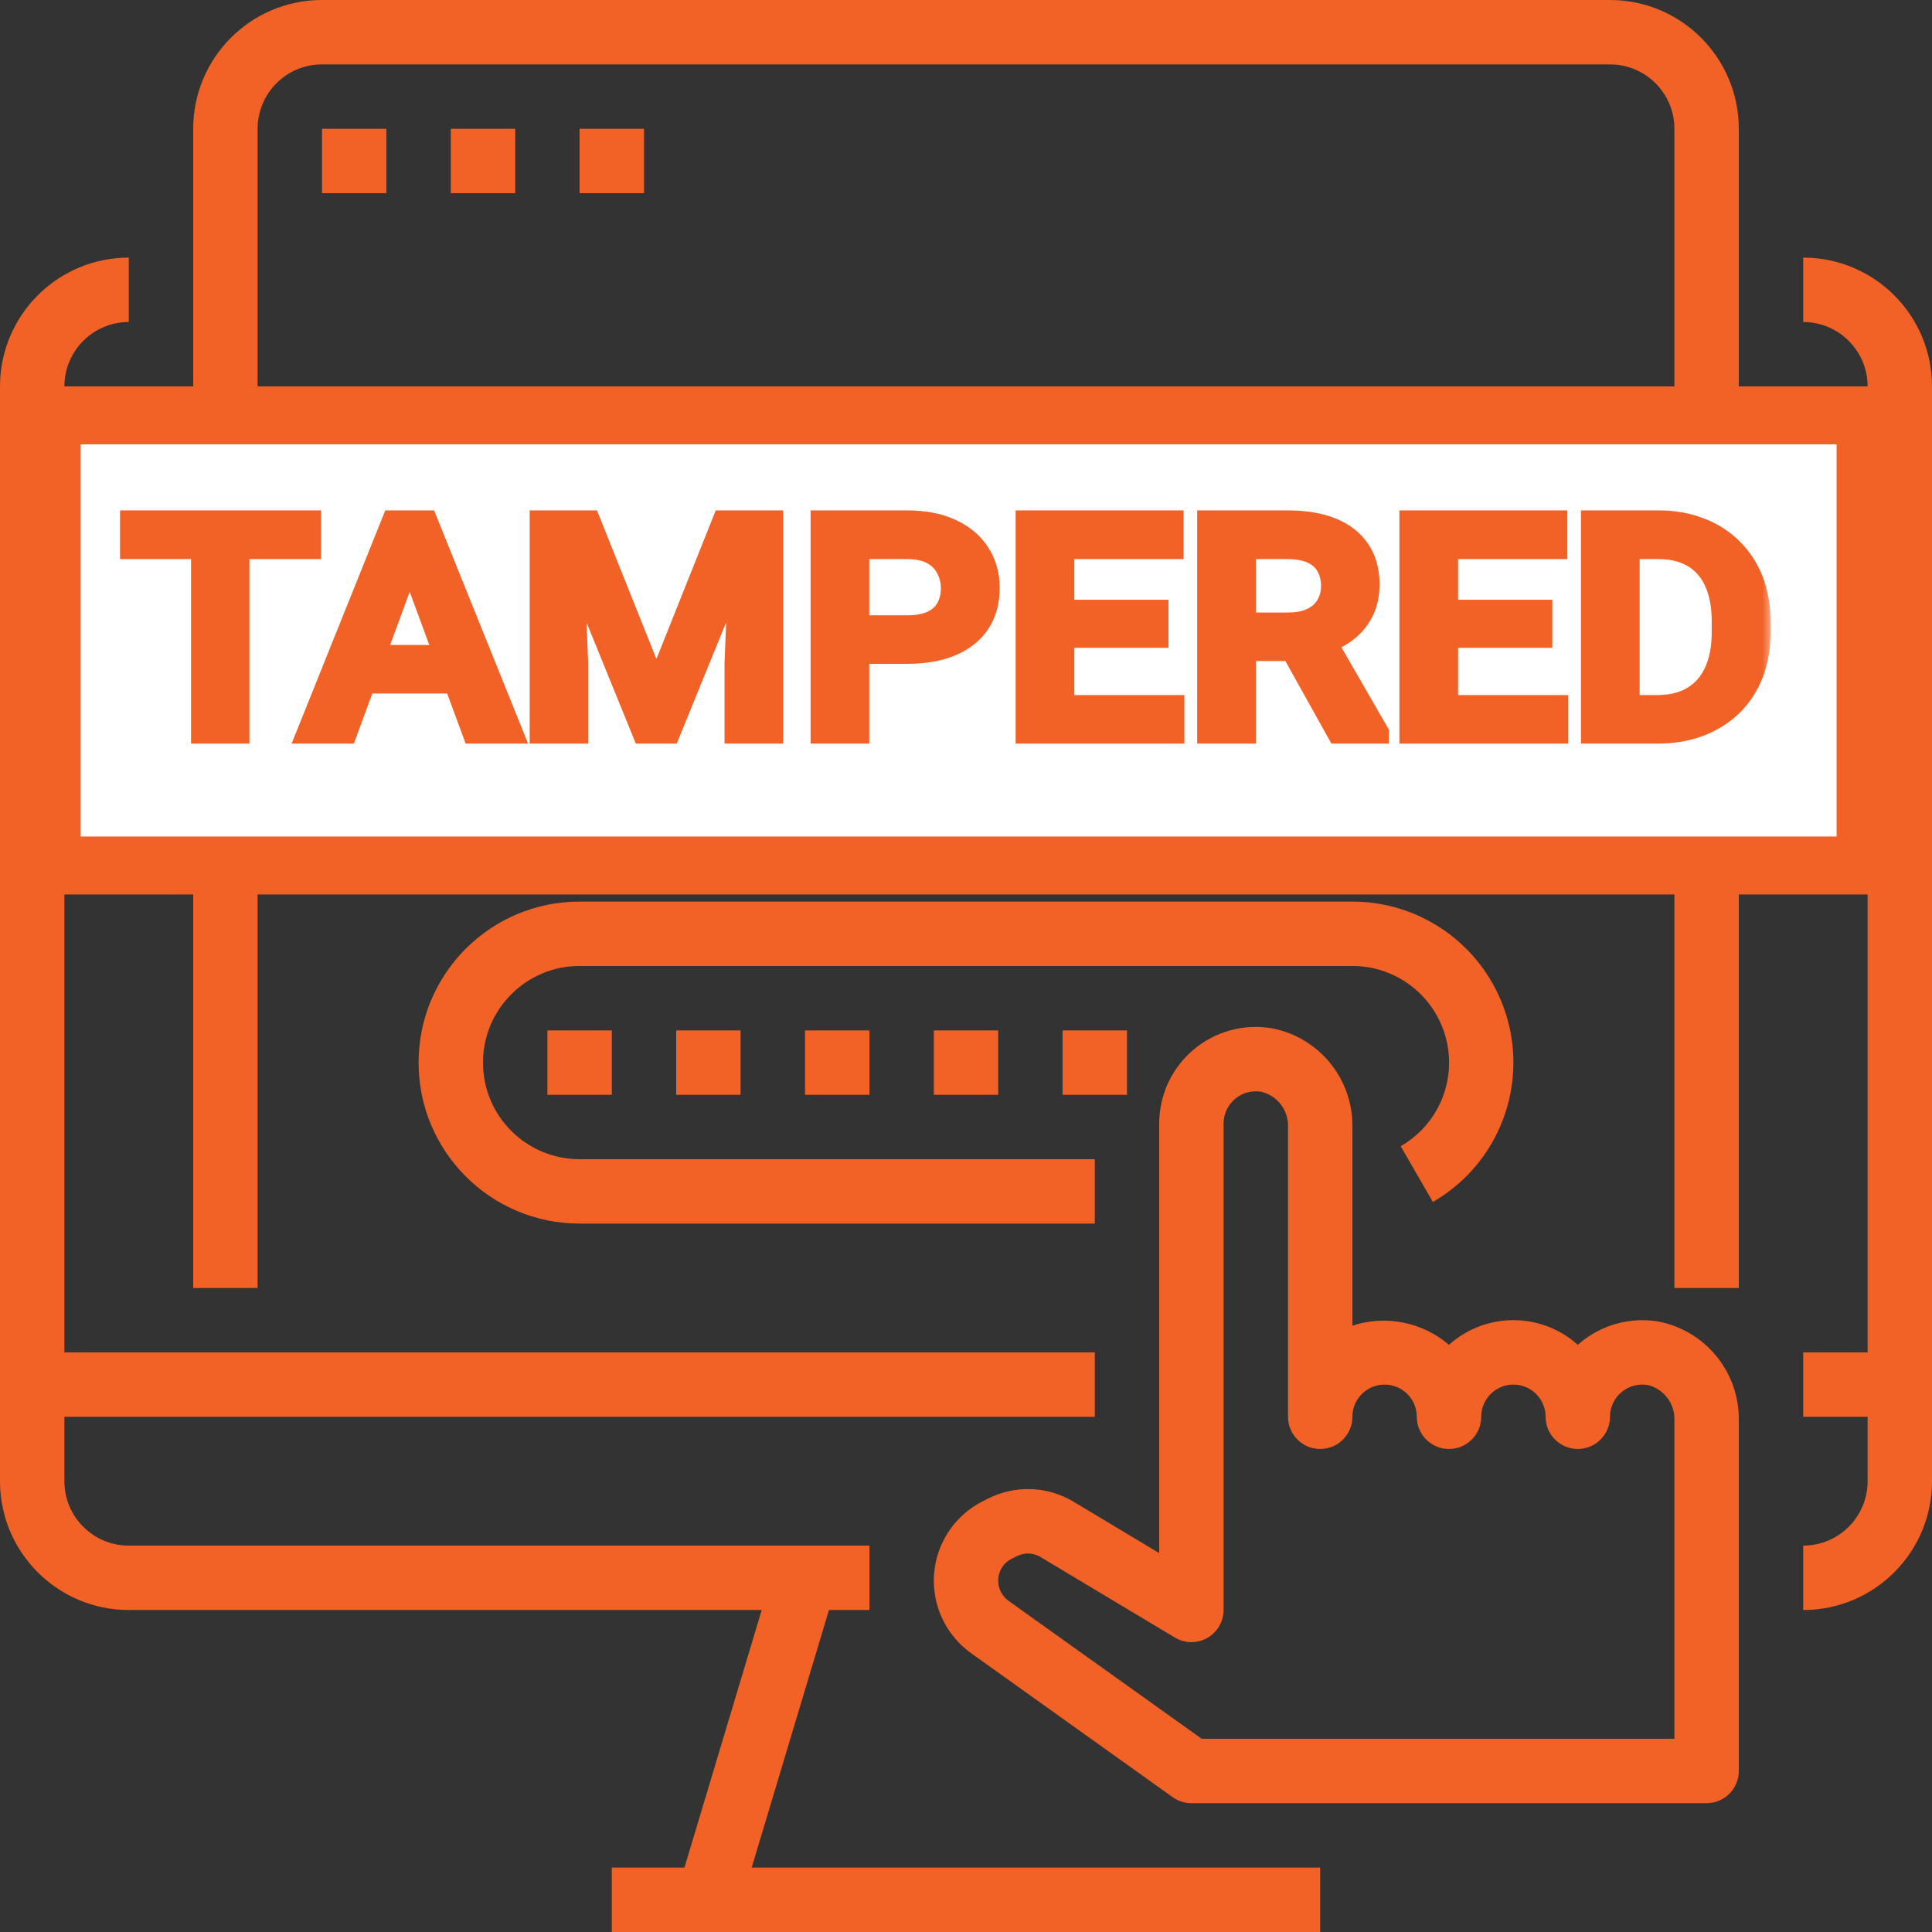 <svg width="100" height="100" viewBox="0 0 100 100" fill="none" xmlns="http://www.w3.org/2000/svg">
<rect x="0" y="0" width="100" height="100" fill="#333333" stroke="none"/>
<g clip-path="url(#clip0_427_353)">
<path d="M93.334 13.334V16.667C95.174 16.667 96.667 18.16 96.667 20.001V70.001H93.334V73.334H96.667V76.667C96.667 78.508 95.174 80.001 93.334 80.001V83.334C97.015 83.334 100 80.349 100 76.667V20.001C100 16.319 97.015 13.334 93.334 13.334Z" fill="#F26125"/>
<path d="M6.667 83.334H39.426L35.426 96.667H31.667V100.001H68.333V96.667H38.907L42.907 83.334H45V80.001H6.667C4.826 80.001 3.333 78.508 3.333 76.667V73.334H56.667V70.001H3.333V20.001C3.333 18.16 4.826 16.667 6.667 16.667V13.334C2.985 13.334 0 16.319 0 20.001V76.667C0 80.349 2.985 83.334 6.667 83.334Z" fill="#F26125"/>
<path d="M13.333 6.667C13.333 4.826 14.826 3.333 16.667 3.333H83.333C85.174 3.333 86.667 4.826 86.667 6.667V66.667H90V6.667C90 2.985 87.015 0 83.333 0H16.667C12.985 0 10 2.985 10 6.667V66.667H13.333V6.667Z" fill="#F26125"/>
<path d="M16.666 6.666H20V9.999H16.666V6.666Z" fill="#F26125"/>
<path d="M23.334 6.666H26.667V9.999H23.334V6.666Z" fill="#F26125"/>
<path d="M30 6.666H33.333V9.999H30V6.666Z" fill="#F26125"/>
<path d="M30 63.333H56.666V59.999H30C27.239 59.999 25 57.761 25 54.999C25 52.238 27.239 49.999 30 49.999H70C72.021 49.998 73.844 51.214 74.621 53.08C75.397 54.946 74.973 57.096 73.546 58.528C73.233 58.837 72.882 59.107 72.5 59.328L74.166 62.215C74.8 61.846 75.384 61.398 75.903 60.881C78.28 58.495 78.987 54.913 77.696 51.803C76.404 48.693 73.367 46.666 70 46.666H30C25.398 46.666 21.666 50.397 21.666 54.999C21.666 59.601 25.398 63.333 30 63.333Z" fill="#F26125"/>
<path d="M48.334 53.334H51.667V56.667H48.334V53.334Z" fill="#F26125"/>
<path d="M55 53.334H58.333V56.667H55V53.334Z" fill="#F26125"/>
<path d="M41.666 53.334H45V56.667H41.666V53.334Z" fill="#F26125"/>
<path d="M35 53.334H38.333V56.667H35V53.334Z" fill="#F26125"/>
<path d="M28.334 53.334H31.667V56.667H28.334V53.334Z" fill="#F26125"/>
<path d="M51.145 77.564L50.882 77.696C49.436 78.419 48.475 79.846 48.348 81.457C48.222 83.07 48.949 84.629 50.264 85.569L60.698 93.022C60.981 93.224 61.319 93.332 61.667 93.332H88.333C89.254 93.332 90 92.586 90 91.666V73.511C90.032 71.023 88.276 68.87 85.833 68.401C84.379 68.158 82.891 68.569 81.767 69.522L81.667 69.608C79.771 67.905 76.896 67.905 75 69.608C73.621 68.426 71.725 68.05 70 68.616V58.332C70.033 55.845 68.277 53.691 65.833 53.222C64.382 52.977 62.896 53.384 61.772 54.334C60.648 55.285 59.999 56.682 60 58.154V80.389L55.577 77.734C54.227 76.919 52.553 76.855 51.145 77.564ZM60.812 84.761C61.327 85.068 61.966 85.076 62.488 84.78C63.01 84.485 63.333 83.932 63.333 83.332V58.154C63.333 57.66 63.551 57.192 63.93 56.876C64.308 56.558 64.807 56.426 65.293 56.513C66.126 56.716 66.699 57.476 66.667 58.332V73.332C66.667 74.253 67.413 74.999 68.333 74.999C69.254 74.999 70 74.253 70 73.332C70 72.412 70.746 71.666 71.667 71.666C72.587 71.666 73.333 72.412 73.333 73.332C73.333 74.253 74.08 74.999 75 74.999C75.921 74.999 76.667 74.253 76.667 73.332C76.667 72.412 77.413 71.666 78.333 71.666C79.254 71.666 80 72.412 80 73.332C80 74.253 80.746 74.999 81.667 74.999C82.587 74.999 83.333 74.253 83.333 73.332C83.333 72.843 83.549 72.379 83.922 72.062C84.301 71.741 84.802 71.605 85.291 71.689C86.124 71.894 86.698 72.654 86.667 73.511V89.999H62.2L52.2 82.857C51.865 82.617 51.667 82.23 51.667 81.817C51.664 81.335 51.938 80.892 52.37 80.678L52.634 80.546C53.023 80.348 53.486 80.366 53.86 80.592L60.812 84.761Z" fill="#F26125"/>
<rect x="2.676" y="21.5" width="93.886" height="23.298" fill="white" stroke="#F26125" stroke-width="3"/>
<mask id="path-15-outside-1_427_353" maskUnits="userSpaceOnUse" x="5.713" y="25.918" width="86" height="13" fill="black">
<rect fill="white" x="5.713" y="25.918" width="86" height="13"/>
<path d="M12.409 26.918V37.991H10.389V26.918H12.409ZM16.117 26.918V28.439H6.713V26.918H16.117Z"/>
<path d="M21.497 28.393L17.967 37.991H15.833L20.28 26.918H21.643L21.497 28.393ZM24.451 37.991L20.913 28.393L20.759 26.918H22.13L26.593 37.991H24.451ZM24.28 33.884V35.397H17.854V33.884H24.28Z"/>
<path d="M28.743 26.918H30.561L33.977 35.458L37.385 26.918H39.203L34.691 37.991H33.247L28.743 26.918ZM27.916 26.918H29.644L29.944 34.31V37.991H27.916V26.918ZM38.302 26.918H40.038V37.991H38.002V34.31L38.302 26.918Z"/>
<path d="M46.944 33.861H43.868V32.348H46.944C47.479 32.348 47.912 32.267 48.242 32.105C48.572 31.942 48.812 31.719 48.964 31.435C49.121 31.146 49.199 30.817 49.199 30.447C49.199 30.097 49.121 29.77 48.964 29.466C48.812 29.156 48.572 28.908 48.242 28.72C47.912 28.533 47.479 28.439 46.944 28.439H44.493V37.991H42.456V26.918H46.944C47.858 26.918 48.634 27.07 49.272 27.374C49.916 27.673 50.406 28.089 50.741 28.622C51.076 29.149 51.244 29.752 51.244 30.431C51.244 31.146 51.076 31.76 50.741 32.272C50.406 32.784 49.916 33.177 49.272 33.45C48.634 33.724 47.858 33.861 46.944 33.861Z"/>
<path d="M60.803 36.477V37.991H54.53V36.477H60.803ZM55.106 26.918V37.991H53.07V26.918H55.106ZM59.983 31.542V33.032H54.53V31.542H59.983ZM60.762 26.918V28.439H54.53V26.918H60.762Z"/>
<path d="M62.466 26.918H66.645C67.543 26.918 68.308 27.045 68.941 27.298C69.574 27.552 70.058 27.927 70.394 28.424C70.734 28.916 70.905 29.524 70.905 30.249C70.905 30.802 70.797 31.288 70.58 31.709C70.364 32.13 70.058 32.485 69.663 32.774C69.269 33.058 68.798 33.278 68.252 33.435L67.635 33.717H63.878L63.862 32.203H66.677C67.164 32.203 67.57 32.122 67.894 31.96C68.219 31.798 68.463 31.577 68.625 31.298C68.793 31.014 68.876 30.695 68.876 30.34C68.876 29.955 68.795 29.62 68.633 29.336C68.476 29.047 68.233 28.827 67.903 28.675C67.573 28.517 67.153 28.439 66.645 28.439H64.503V37.991H62.466V26.918ZM69.209 37.991L66.434 33.017L68.568 33.01L71.384 37.892V37.991H69.209Z"/>
<path d="M80.666 36.477V37.991H74.394V36.477H80.666ZM74.97 26.918V37.991H72.933V26.918H74.97ZM79.847 31.542V33.032H74.394V31.542H79.847ZM80.626 26.918V28.439H74.394V26.918H80.626Z"/>
<path d="M85.762 37.991H83.239L83.255 36.477H85.762C86.493 36.477 87.104 36.328 87.596 36.029C88.094 35.73 88.467 35.301 88.716 34.743C88.97 34.186 89.097 33.522 89.097 32.751V32.15C89.097 31.552 89.024 31.022 88.878 30.561C88.737 30.099 88.526 29.712 88.245 29.397C87.969 29.083 87.629 28.845 87.223 28.682C86.823 28.52 86.36 28.439 85.835 28.439H83.19V26.918H85.835C86.62 26.918 87.336 27.042 87.986 27.291C88.635 27.534 89.195 27.886 89.665 28.348C90.141 28.809 90.506 29.362 90.761 30.006C91.015 30.649 91.142 31.369 91.142 32.165V32.751C91.142 33.547 91.015 34.267 90.761 34.911C90.506 35.554 90.141 36.107 89.665 36.569C89.189 37.025 88.621 37.377 87.961 37.626C87.307 37.869 86.574 37.991 85.762 37.991ZM84.367 26.918V37.991H82.33V26.918H84.367Z"/>
</mask>
<path d="M12.409 26.918V37.991H10.389V26.918H12.409ZM16.117 26.918V28.439H6.713V26.918H16.117Z" fill="#F26125"/>
<path d="M21.497 28.393L17.967 37.991H15.833L20.28 26.918H21.643L21.497 28.393ZM24.451 37.991L20.913 28.393L20.759 26.918H22.13L26.593 37.991H24.451ZM24.28 33.884V35.397H17.854V33.884H24.28Z" fill="#F26125"/>
<path d="M28.743 26.918H30.561L33.977 35.458L37.385 26.918H39.203L34.691 37.991H33.247L28.743 26.918ZM27.916 26.918H29.644L29.944 34.31V37.991H27.916V26.918ZM38.302 26.918H40.038V37.991H38.002V34.31L38.302 26.918Z" fill="#F26125"/>
<path d="M46.944 33.861H43.868V32.348H46.944C47.479 32.348 47.912 32.267 48.242 32.105C48.572 31.942 48.812 31.719 48.964 31.435C49.121 31.146 49.199 30.817 49.199 30.447C49.199 30.097 49.121 29.77 48.964 29.466C48.812 29.156 48.572 28.908 48.242 28.72C47.912 28.533 47.479 28.439 46.944 28.439H44.493V37.991H42.456V26.918H46.944C47.858 26.918 48.634 27.07 49.272 27.374C49.916 27.673 50.406 28.089 50.741 28.622C51.076 29.149 51.244 29.752 51.244 30.431C51.244 31.146 51.076 31.76 50.741 32.272C50.406 32.784 49.916 33.177 49.272 33.45C48.634 33.724 47.858 33.861 46.944 33.861Z" fill="#F26125"/>
<path d="M60.803 36.477V37.991H54.53V36.477H60.803ZM55.106 26.918V37.991H53.07V26.918H55.106ZM59.983 31.542V33.032H54.53V31.542H59.983ZM60.762 26.918V28.439H54.53V26.918H60.762Z" fill="#F26125"/>
<path d="M62.466 26.918H66.645C67.543 26.918 68.308 27.045 68.941 27.298C69.574 27.552 70.058 27.927 70.394 28.424C70.734 28.916 70.905 29.524 70.905 30.249C70.905 30.802 70.797 31.288 70.58 31.709C70.364 32.13 70.058 32.485 69.663 32.774C69.269 33.058 68.798 33.278 68.252 33.435L67.635 33.717H63.878L63.862 32.203H66.677C67.164 32.203 67.57 32.122 67.894 31.96C68.219 31.798 68.463 31.577 68.625 31.298C68.793 31.014 68.876 30.695 68.876 30.34C68.876 29.955 68.795 29.62 68.633 29.336C68.476 29.047 68.233 28.827 67.903 28.675C67.573 28.517 67.153 28.439 66.645 28.439H64.503V37.991H62.466V26.918ZM69.209 37.991L66.434 33.017L68.568 33.01L71.384 37.892V37.991H69.209Z" fill="#F26125"/>
<path d="M80.666 36.477V37.991H74.394V36.477H80.666ZM74.97 26.918V37.991H72.933V26.918H74.97ZM79.847 31.542V33.032H74.394V31.542H79.847ZM80.626 26.918V28.439H74.394V26.918H80.626Z" fill="#F26125"/>
<path d="M85.762 37.991H83.239L83.255 36.477H85.762C86.493 36.477 87.104 36.328 87.596 36.029C88.094 35.73 88.467 35.301 88.716 34.743C88.97 34.186 89.097 33.522 89.097 32.751V32.15C89.097 31.552 89.024 31.022 88.878 30.561C88.737 30.099 88.526 29.712 88.245 29.397C87.969 29.083 87.629 28.845 87.223 28.682C86.823 28.52 86.36 28.439 85.835 28.439H83.19V26.918H85.835C86.62 26.918 87.336 27.042 87.986 27.291C88.635 27.534 89.195 27.886 89.665 28.348C90.141 28.809 90.506 29.362 90.761 30.006C91.015 30.649 91.142 31.369 91.142 32.165V32.751C91.142 33.547 91.015 34.267 90.761 34.911C90.506 35.554 90.141 36.107 89.665 36.569C89.189 37.025 88.621 37.377 87.961 37.626C87.307 37.869 86.574 37.991 85.762 37.991ZM84.367 26.918V37.991H82.33V26.918H84.367Z" fill="#F26125"/>
<path d="M12.409 26.918V37.991H10.389V26.918H12.409ZM16.117 26.918V28.439H6.713V26.918H16.117Z" stroke="#F26125" mask="url(#path-15-outside-1_427_353)"/>
<path d="M21.497 28.393L17.967 37.991H15.833L20.28 26.918H21.643L21.497 28.393ZM24.451 37.991L20.913 28.393L20.759 26.918H22.13L26.593 37.991H24.451ZM24.28 33.884V35.397H17.854V33.884H24.28Z" stroke="#F26125" mask="url(#path-15-outside-1_427_353)"/>
<path d="M28.743 26.918H30.561L33.977 35.458L37.385 26.918H39.203L34.691 37.991H33.247L28.743 26.918ZM27.916 26.918H29.644L29.944 34.31V37.991H27.916V26.918ZM38.302 26.918H40.038V37.991H38.002V34.31L38.302 26.918Z" stroke="#F26125" mask="url(#path-15-outside-1_427_353)"/>
<path d="M46.944 33.861H43.868V32.348H46.944C47.479 32.348 47.912 32.267 48.242 32.105C48.572 31.942 48.812 31.719 48.964 31.435C49.121 31.146 49.199 30.817 49.199 30.447C49.199 30.097 49.121 29.77 48.964 29.466C48.812 29.156 48.572 28.908 48.242 28.72C47.912 28.533 47.479 28.439 46.944 28.439H44.493V37.991H42.456V26.918H46.944C47.858 26.918 48.634 27.07 49.272 27.374C49.916 27.673 50.406 28.089 50.741 28.622C51.076 29.149 51.244 29.752 51.244 30.431C51.244 31.146 51.076 31.76 50.741 32.272C50.406 32.784 49.916 33.177 49.272 33.45C48.634 33.724 47.858 33.861 46.944 33.861Z" stroke="#F26125" mask="url(#path-15-outside-1_427_353)"/>
<path d="M60.803 36.477V37.991H54.53V36.477H60.803ZM55.106 26.918V37.991H53.07V26.918H55.106ZM59.983 31.542V33.032H54.53V31.542H59.983ZM60.762 26.918V28.439H54.53V26.918H60.762Z" stroke="#F26125" mask="url(#path-15-outside-1_427_353)"/>
<path d="M62.466 26.918H66.645C67.543 26.918 68.308 27.045 68.941 27.298C69.574 27.552 70.058 27.927 70.394 28.424C70.734 28.916 70.905 29.524 70.905 30.249C70.905 30.802 70.797 31.288 70.58 31.709C70.364 32.13 70.058 32.485 69.663 32.774C69.269 33.058 68.798 33.278 68.252 33.435L67.635 33.717H63.878L63.862 32.203H66.677C67.164 32.203 67.57 32.122 67.894 31.96C68.219 31.798 68.463 31.577 68.625 31.298C68.793 31.014 68.876 30.695 68.876 30.34C68.876 29.955 68.795 29.62 68.633 29.336C68.476 29.047 68.233 28.827 67.903 28.675C67.573 28.517 67.153 28.439 66.645 28.439H64.503V37.991H62.466V26.918ZM69.209 37.991L66.434 33.017L68.568 33.01L71.384 37.892V37.991H69.209Z" stroke="#F26125" mask="url(#path-15-outside-1_427_353)"/>
<path d="M80.666 36.477V37.991H74.394V36.477H80.666ZM74.97 26.918V37.991H72.933V26.918H74.97ZM79.847 31.542V33.032H74.394V31.542H79.847ZM80.626 26.918V28.439H74.394V26.918H80.626Z" stroke="#F26125" mask="url(#path-15-outside-1_427_353)"/>
<path d="M85.762 37.991H83.239L83.255 36.477H85.762C86.493 36.477 87.104 36.328 87.596 36.029C88.094 35.73 88.467 35.301 88.716 34.743C88.97 34.186 89.097 33.522 89.097 32.751V32.15C89.097 31.552 89.024 31.022 88.878 30.561C88.737 30.099 88.526 29.712 88.245 29.397C87.969 29.083 87.629 28.845 87.223 28.682C86.823 28.52 86.36 28.439 85.835 28.439H83.19V26.918H85.835C86.62 26.918 87.336 27.042 87.986 27.291C88.635 27.534 89.195 27.886 89.665 28.348C90.141 28.809 90.506 29.362 90.761 30.006C91.015 30.649 91.142 31.369 91.142 32.165V32.751C91.142 33.547 91.015 34.267 90.761 34.911C90.506 35.554 90.141 36.107 89.665 36.569C89.189 37.025 88.621 37.377 87.961 37.626C87.307 37.869 86.574 37.991 85.762 37.991ZM84.367 26.918V37.991H82.33V26.918H84.367Z" stroke="#F26125" mask="url(#path-15-outside-1_427_353)"/>
</g>
<defs>
<clipPath id="clip0_427_353">
<rect width="100" height="100" fill="white"/>
</clipPath>
</defs>
</svg>
